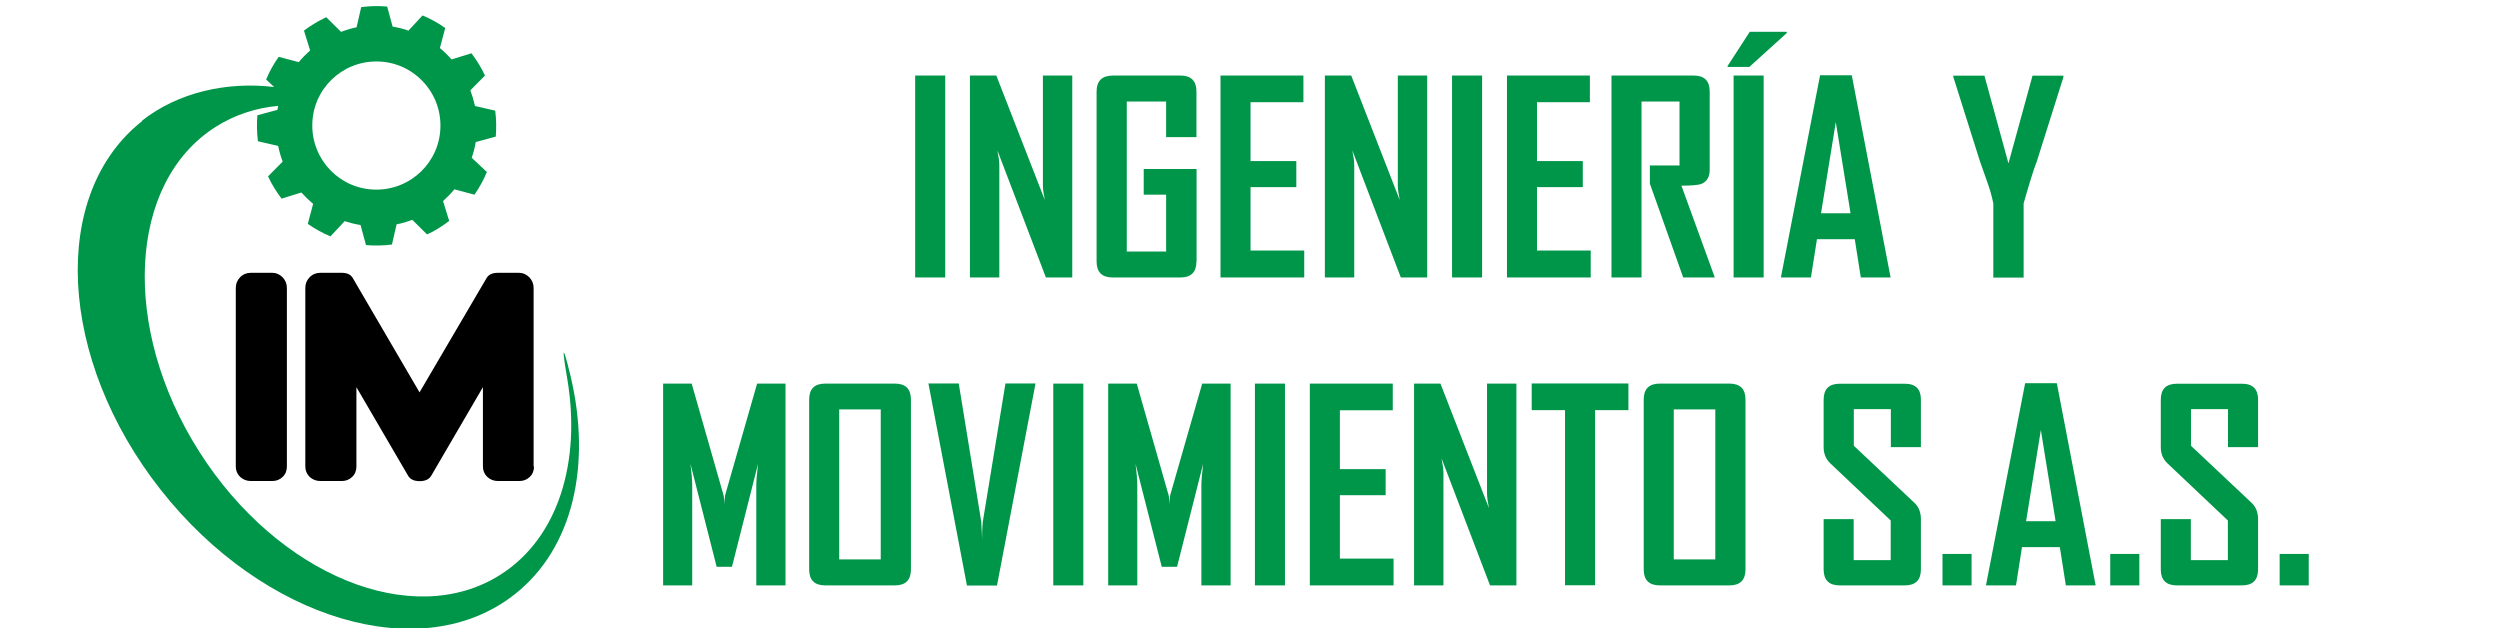 <?xml version="1.0" encoding="UTF-8"?>
<svg id="Capa_1" xmlns="http://www.w3.org/2000/svg" version="1.1" viewBox="0 0 183 46">
  <!-- Generator: Adobe Illustrator 29.5.0, SVG Export Plug-In . SVG Version: 2.1.0 Build 137)  -->
  <defs>
    <style>
      .st0 {
        fill: #000001;
      }

      .st0, .st1 {
        fill-rule: evenodd;
      }

      .st1 {
        fill: #009649;
      }
    </style>
  </defs>
  <path class="st1" d="M10.4,8.83c2.62-2.06,6.18-2.88,9.67-2.46l-.59-.55c.24-.58.55-1.14.92-1.66l1.47.39c.25-.31.53-.59.83-.86l-.45-1.45c.25-.19.51-.37.79-.53.27-.17.56-.31.84-.45l1.08,1.07c.38-.14.76-.26,1.14-.33l.34-1.48c.63-.08,1.27-.1,1.9-.04l.4,1.47c.39.06.78.16,1.16.29l1.03-1.11c.58.24,1.14.55,1.66.92l-.39,1.47c.31.25.59.53.86.83l1.45-.45c.19.25.37.51.54.79.17.27.32.56.45.84l-1.07,1.08c.14.38.25.76.34,1.15l1.48.34c.08.63.09,1.27.04,1.9l-1.47.4c-.06.39-.16.78-.29,1.15l1.11,1.04c-.24.58-.55,1.14-.91,1.66l-1.47-.39c-.25.3-.53.59-.83.86l.45,1.45c-.25.19-.51.37-.78.54-.27.17-.55.32-.84.45l-1.08-1.07c-.38.14-.76.26-1.15.33l-.34,1.48c-.63.08-1.27.09-1.9.04l-.4-1.47c-.4-.06-.78-.16-1.16-.28l-1.04,1.11c-.58-.24-1.14-.55-1.66-.91l.39-1.47c-.3-.25-.59-.53-.86-.83l-1.45.45c-.19-.25-.37-.51-.54-.79-.17-.27-.31-.55-.45-.84l1.07-1.08c-.14-.38-.25-.76-.33-1.15l-1.48-.34c-.08-.63-.09-1.27-.04-1.9l1.47-.4c.02-.1.03-.19.05-.29-1.64.15-3.19.66-4.58,1.54-6.42,4.08-6.95,14.73-1.19,23.78,5.76,9.05,15.62,13.08,22.04,9,4.26-2.71,5.93-8.31,4.88-14.42-.57-3.35-.03-1.33.26-.1,1.53,6.46.21,12.57-4.1,15.96-6.78,5.34-18.38,1.9-25.91-7.66-7.53-9.57-8.14-21.65-1.35-26.99h0ZM27.5,13.88c2.59.03,4.72-2.05,4.74-4.64.03-2.59-2.05-4.72-4.64-4.74-2.59-.03-4.72,2.05-4.74,4.64-.03,2.59,2.05,4.72,4.64,4.74Z"/>
  <path class="st0" d="M21,34.15c0,.3-.1.56-.31.76-.21.2-.46.3-.75.3h-1.58c-.3,0-.56-.1-.78-.3-.21-.2-.32-.46-.32-.76v-13.08c0-.3.11-.57.32-.78.22-.22.48-.32.78-.32h1.58c.28,0,.52.11.74.32.21.22.32.48.32.78v13.08h0ZM39.09,34.15c0,.3-.1.56-.31.76-.21.2-.46.3-.75.3h-1.58c-.3,0-.56-.1-.78-.3-.21-.2-.32-.46-.32-.76v-5.81l-3.77,6.46c-.15.28-.44.42-.86.42s-.71-.14-.86-.42l-3.77-6.46v5.81c0,.3-.1.56-.31.76-.21.2-.46.3-.75.3h-1.58c-.3,0-.56-.1-.78-.3-.21-.2-.32-.46-.32-.76v-13.08c0-.3.11-.57.32-.78.22-.22.48-.32.78-.32h1.58c.37,0,.63.12.78.36l4.9,8.39,4.91-8.37c.15-.25.42-.38.81-.38h1.57c.28,0,.52.11.74.32.21.22.32.48.32.78v13.08Z"/>
  <path class="st1" d="M69.19,20.31h-2.2V5.53h2.2v14.77h0ZM78.49,20.31h-1.93l-3.55-9.3c.09.45.14.81.14,1.07v8.23h-2.15V5.53h1.93l3.55,9.11c-.09-.45-.14-.81-.14-1.07V5.53h2.15v14.77h0ZM87.58,19.14c0,.78-.39,1.17-1.17,1.17h-4.97c-.78,0-1.17-.39-1.17-1.17V6.7c0-.78.4-1.17,1.2-1.17h4.94c.78,0,1.17.39,1.17,1.17v3.34h-2.22v-2.61h-2.88v10.98h2.88v-4.16h-1.64v-1.88h3.87v6.76h0ZM95.47,20.31h-6.13V5.53h6.07v1.95h-3.87v4.31h3.35v1.91h-3.35v4.64h3.93v1.95h0ZM104.47,20.31h-1.93l-3.55-9.3c.09.45.14.81.14,1.07v8.23h-2.15V5.53h1.93l3.55,9.11c-.09-.45-.14-.81-.14-1.07V5.53h2.15v14.77h0ZM108.49,20.31h-2.2V5.53h2.2v14.77h0ZM116.44,20.31h-6.13V5.53h6.07v1.95h-3.87v4.31h3.35v1.91h-3.35v4.64h3.93v1.95h0ZM125.51,20.31h-2.3l-2.44-6.87v-1.33h2.17v-4.68h-2.78v12.88h-2.2V5.53h6.02c.78,0,1.17.39,1.17,1.17v5.72c0,.54-.21.89-.63,1.05-.23.08-.71.12-1.44.12l2.44,6.71h0ZM129.1,20.31h-2.2V5.53h2.2v14.77h0ZM130.8,2.41l-2.75,2.49h-1.59v-.07l1.62-2.5h2.71v.08h0ZM138.4,20.31h-2.19l-.44-2.8h-2.77l-.44,2.8h-2.19v-.04l2.86-14.76h2.32l2.84,14.79h0ZM135.46,15.61l-1.08-6.67-1.08,6.67h2.16ZM151.05,5.62l-1.95,6.18c-.24.61-.56,1.64-.97,3.09v5.43h-2.22v-5.43c-.1-.49-.24-1.01-.44-1.56-.33-.93-.51-1.45-.54-1.53l-1.95-6.18s0-.03,0-.08h2.28l1.76,6.42,1.76-6.42h2.26v.08h0ZM57.49,42.85h-2.13v-7.29c0-.38.05-.92.13-1.61l-1.91,7.54h-1.12l-1.92-7.54c.09.7.13,1.23.13,1.61v7.29h-2.13v-14.77h2.09l2.33,8.16c.03.09.05.31.06.67,0-.16.02-.38.06-.67l2.34-8.16h2.08v14.77h0ZM66.68,41.68c0,.78-.39,1.17-1.17,1.17h-5.11c-.78,0-1.17-.39-1.17-1.17v-12.43c0-.78.39-1.17,1.17-1.17h5.11c.78,0,1.17.39,1.17,1.17v12.43h0ZM64.47,40.95v-10.98h-3.04v10.98h3.04ZM75.8,28.07l-2.82,14.79h-2.2l-2.82-14.79h2.22l1.65,10.13c.01.29.03.71.06,1.26,0-.29,0-.71.05-1.26l1.66-10.13h2.2ZM79.3,42.85h-2.2v-14.77h2.2v14.77h0ZM90.07,42.85h-2.13v-7.29c0-.38.05-.92.13-1.61l-1.91,7.54h-1.12l-1.92-7.54c.09.7.13,1.23.13,1.61v7.29h-2.13v-14.77h2.09l2.33,8.16c.03.09.05.31.06.67,0-.16.02-.38.06-.67l2.34-8.16h2.08v14.77h0ZM94.06,42.85h-2.2v-14.77h2.2v14.77h0ZM102.01,42.85h-6.13v-14.77h6.07v1.95h-3.87v4.31h3.35v1.91h-3.35v4.64h3.93v1.95h0ZM111,42.85h-1.93l-3.55-9.3c.09.45.14.81.14,1.07v8.23h-2.15v-14.77h1.93l3.55,9.11c-.09-.45-.14-.81-.14-1.07v-8.04h2.15v14.77h0ZM119.2,30.02h-2.44v12.82h-2.2v-12.82h-2.44v-1.95h7.08v1.95h0ZM127.77,41.68c0,.78-.39,1.17-1.17,1.17h-5.11c-.78,0-1.17-.39-1.17-1.17v-12.43c0-.78.39-1.17,1.17-1.17h5.11c.78,0,1.17.39,1.17,1.17v12.43h0ZM125.56,40.95v-10.98h-3.04v10.98h3.04ZM140.61,41.68c0,.78-.39,1.17-1.17,1.17h-4.78c-.78,0-1.17-.39-1.17-1.17v-3.68h2.2v3h2.71v-2.9l-4.43-4.19c-.32-.31-.48-.7-.48-1.18v-3.47c0-.78.39-1.17,1.17-1.17h4.78c.78,0,1.17.39,1.17,1.15v3.49h-2.2v-2.78h-2.71v2.68l4.43,4.17c.32.3.48.7.48,1.2v3.7h0ZM144.32,42.85h-2.13v-2.3h2.13v2.3h0ZM153.41,42.85h-2.19l-.44-2.8h-2.77l-.44,2.8h-2.19v-.04l2.86-14.76h2.32l2.84,14.79h0ZM150.47,38.15l-1.08-6.67-1.08,6.67h2.16ZM156.6,42.85h-2.13v-2.3h2.13v2.3h0ZM165.29,41.68c0,.78-.39,1.17-1.17,1.17h-4.78c-.78,0-1.17-.39-1.17-1.17v-3.68h2.2v3h2.71v-2.9l-4.43-4.19c-.32-.31-.48-.7-.48-1.18v-3.47c0-.78.39-1.17,1.17-1.17h4.78c.78,0,1.17.39,1.17,1.15v3.49h-2.2v-2.78h-2.71v2.68l4.43,4.17c.32.3.48.7.48,1.2v3.7h0ZM169,42.85h-2.13v-2.3h2.13v2.3Z"/>
</svg>